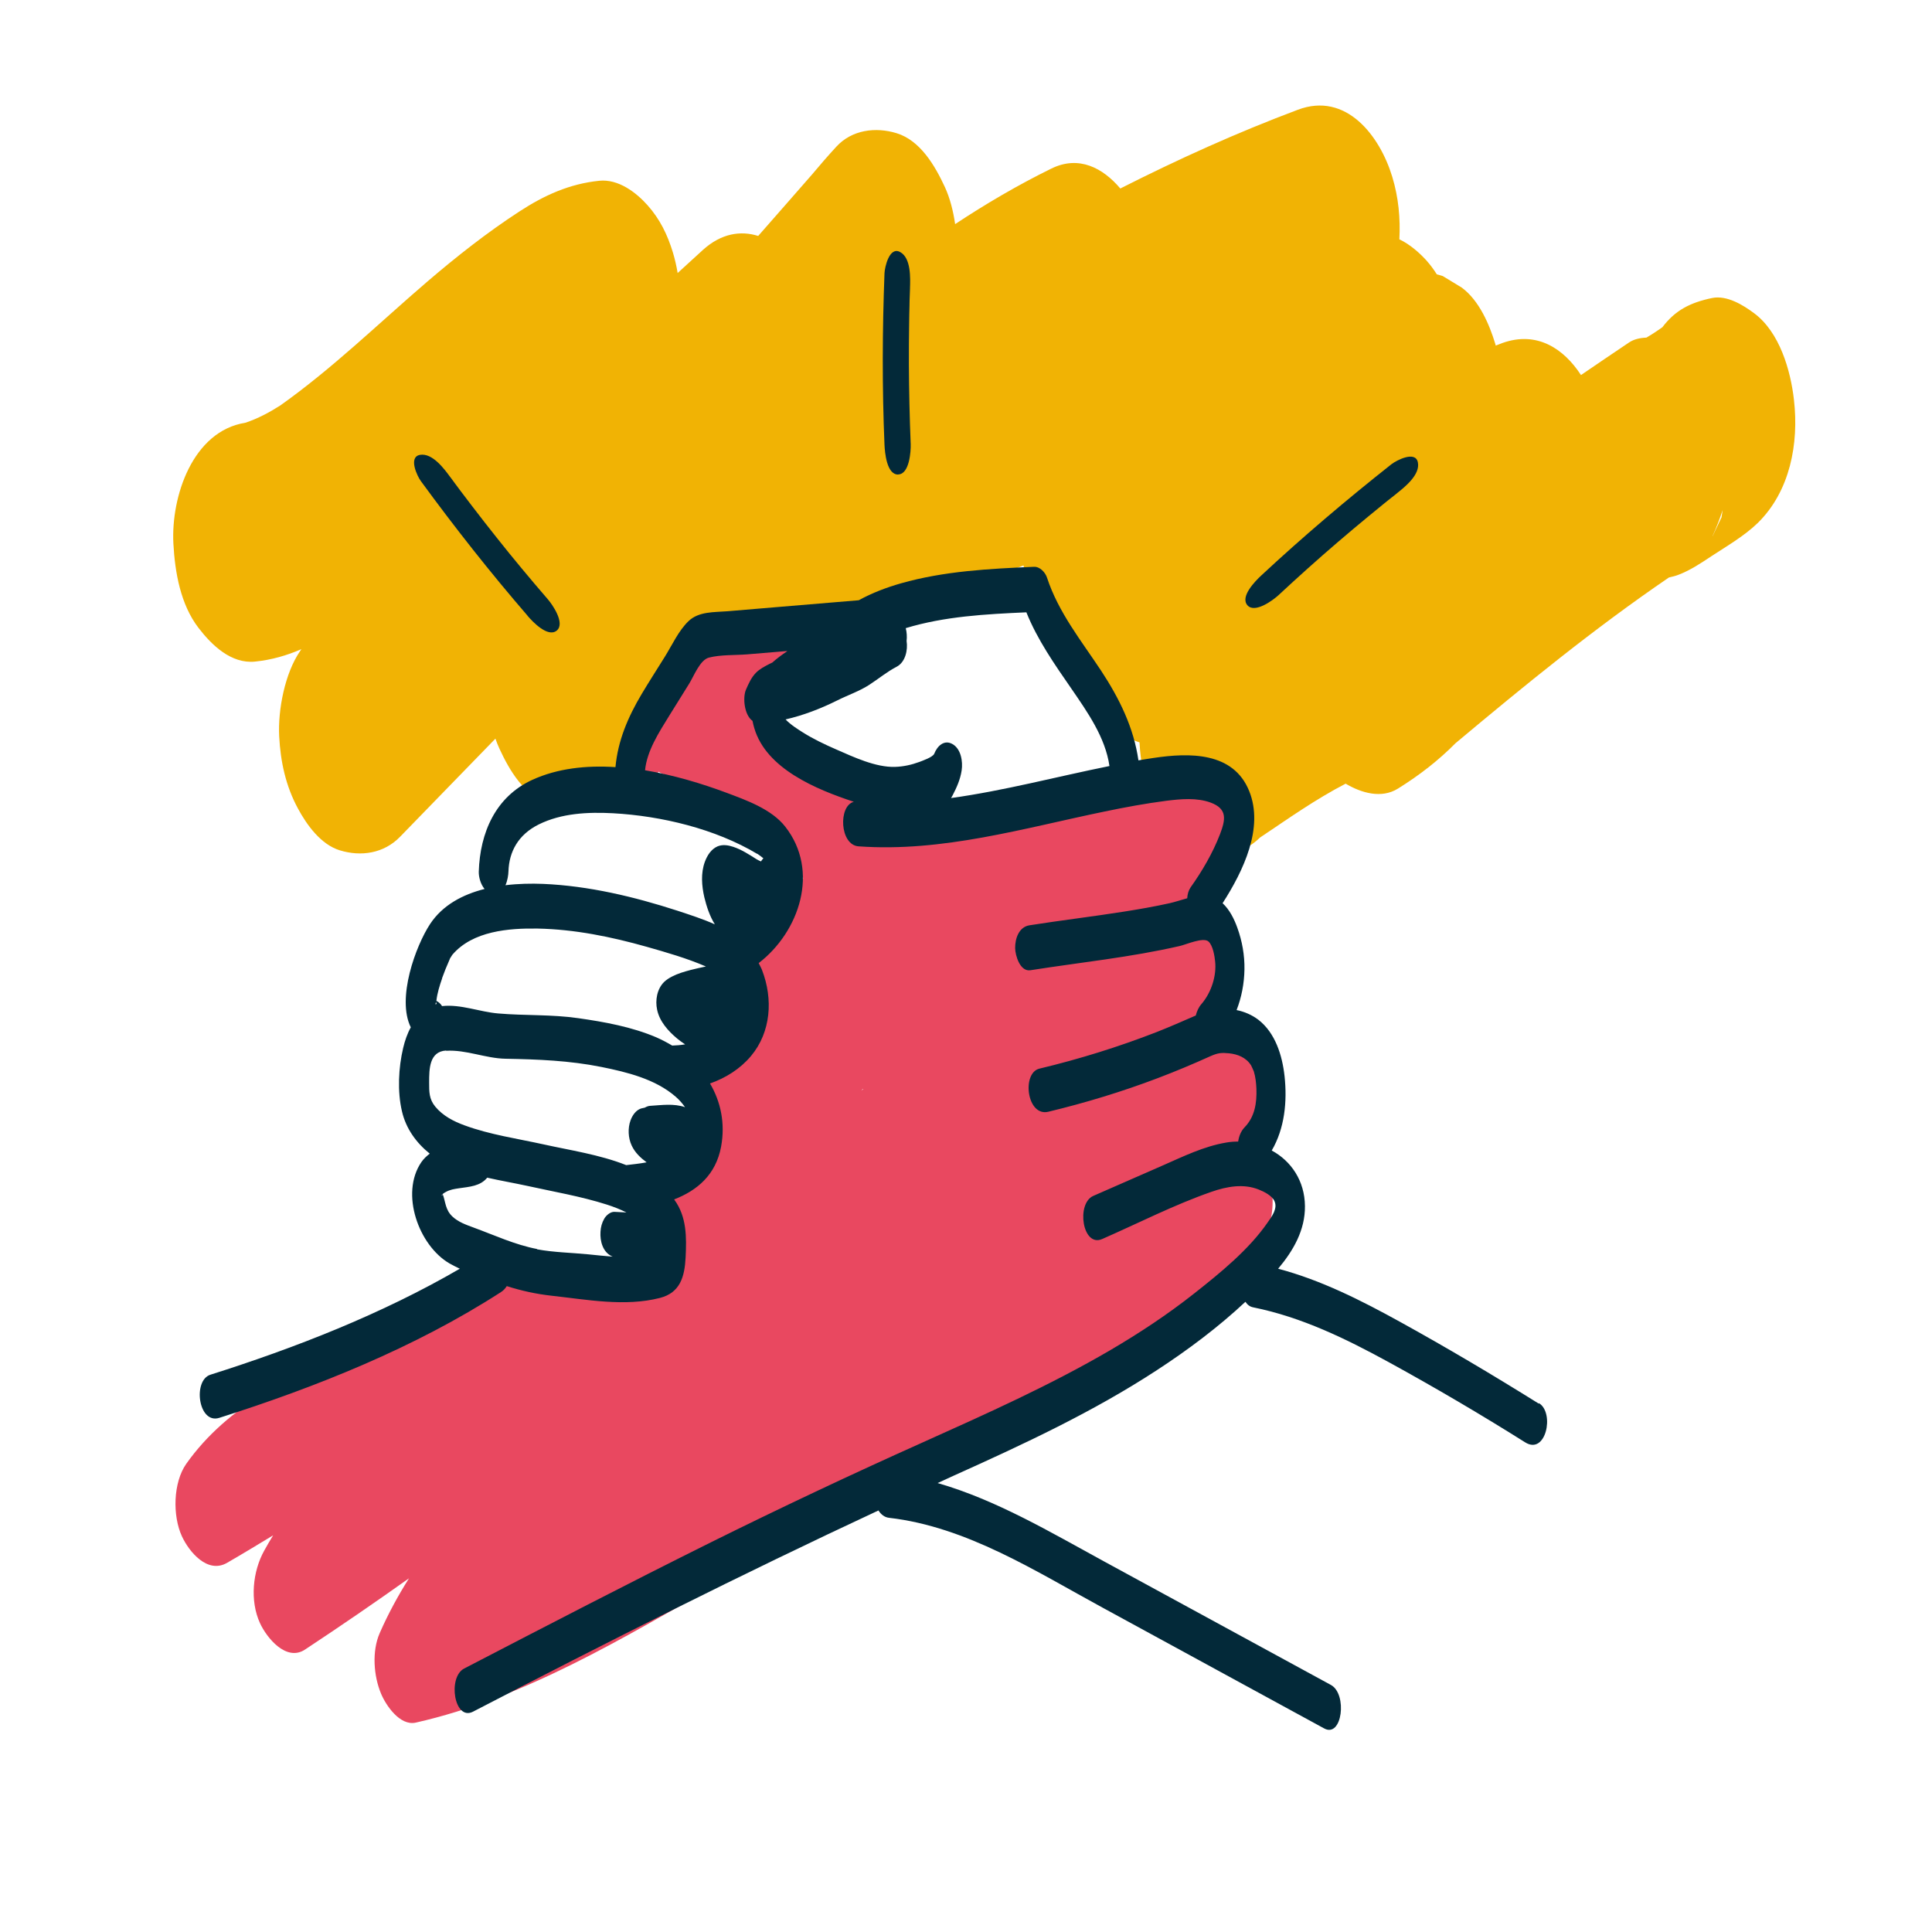 <?xml version="1.0" encoding="UTF-8"?>
<svg id="Ebene_2" data-name="Ebene 2" xmlns="http://www.w3.org/2000/svg" width="160" height="160" viewBox="0 0 160 160">
  <defs>
    <style>
      .cls-1 {
        fill: #e94860;
      }

      .cls-1, .cls-2, .cls-3 {
        stroke-width: 0px;
      }

      .cls-2 {
        fill: #f1b304;
      }

      .cls-3 {
        fill: #032939;
      }
    </style>
  </defs>
  <g>
    <path class="cls-2" d="m148.57,33.13c-.28-2.47-1.19-5.62-3.3-7.19-.91-.68-2.26-1.51-3.48-1.26-1.82.38-3.05,1.01-4.12,2.42.04-.03.08-.05.12-.08,0,0-.02.02-.03.02-.03.02-.06.04-.1.07,0,0,0,0,0,0-.34.24-.7.47-1.02.69.17-.11.34-.23.51-.34-.26.17-.53.34-.8.5-.53.02-1.04.13-1.45.41-1.33.89-2.65,1.79-3.97,2.69-1.42-2.18-3.63-3.67-6.49-2.66-.19.07-.38.15-.57.22-.01-.04-.02-.08-.03-.12-.5-1.65-1.34-3.61-2.78-4.68-.53-.32-1.05-.64-1.58-.96-.16-.06-.33-.09-.49-.14-.25-.4-.53-.78-.86-1.15-.53-.59-1.35-1.33-2.24-1.75.09-1.75-.07-3.47-.59-5.18-1.03-3.4-3.82-7.06-7.82-5.55-5.04,1.89-9.92,4.1-14.7,6.52-1.44-1.7-3.43-2.77-5.71-1.65-2.77,1.36-5.41,2.91-7.97,4.6-.16-1.1-.43-2.16-.85-3.07-.81-1.75-2.03-3.86-4-4.46-1.73-.53-3.7-.29-4.99,1.12-.69.75-1.36,1.52-2.01,2.3-1.49,1.7-2.97,3.4-4.46,5.09-1.46-.46-3.06-.21-4.57,1.15-.7.64-1.4,1.28-2.1,1.92-.1-.59-.23-1.16-.39-1.69-.45-1.48-1.07-2.76-2.1-3.92-.96-1.08-2.43-2.19-4-2.03-2.47.25-4.57,1.21-6.61,2.54-2.69,1.75-5.19,3.72-7.62,5.8-4.02,3.45-7.86,7.2-12.19,10.27-.91.58-1.87,1.09-2.89,1.43-4.36.69-6.17,6.11-5.96,10.02.13,2.38.59,5.03,2.08,6.97,1.09,1.42,2.7,2.99,4.68,2.79,1.38-.14,2.64-.51,3.84-1.03-.03.05-.06.1-.1.15-1.27,1.84-1.85,4.88-1.74,7.06.11,2.11.54,4.11,1.55,5.98.73,1.36,1.9,2.99,3.47,3.47,1.76.54,3.65.26,4.99-1.12,2.63-2.71,5.26-5.42,7.9-8.13.1.29.21.58.34.85.81,1.75,2.03,3.86,4,4.46,1.93.59,3.4.07,4.99-1.12,3.98-2.98,7.74-6.24,11.44-9.56.15-.06.31-.13.46-.23,2.7-1.79,5.42-3.59,8.14-5.36.56.58,1.21,1.04,1.97,1.27,1.89.58,3.37.1,4.92-1.07,2.34-1.47,4.89-2.6,7.47-3.58.08.34.14.68.25,1.01.63,2.07,2.26,4.82,4.46,5.73.15,1.23.43,2.43.9,3.45.81,1.75,2.03,3.86,4,4.46,0,0,0,0,0,0,.08,1.6.39,3.22.99,4.54.81,1.75,2.03,3.86,4,4.46.58.1,1.16.21,1.74.31,1.26-.07,2.35-.55,3.25-1.43.48-.33.96-.65,1.44-.97-.47.32-.94.64-1.41.96,0,0,0,0,0,0,2.3-1.56,4.59-3.17,7.06-4.45,1.3.77,2.96,1.26,4.33.41,1.83-1.14,3.37-2.35,4.77-3.76,5.73-4.8,11.48-9.5,17.68-13.73,0,0,0,0,.01,0,.26-.06.53-.12.8-.23.97-.37,1.86-.97,2.72-1.54,1.25-.82,2.72-1.67,3.82-2.74,2.68-2.63,3.41-6.58,3-10.17Zm-6.75,11.27c.32-.69.6-1.42.84-2.16-.03.2-.06.4-.09.6-.25.52-.49,1.04-.74,1.56,0,0,0,0,0,0Zm-.07.16s-.02.05-.03.07c.01-.02.02-.05.03-.07,0,0,0,0,0,0Zm-37.39,24.81s-.06.04-.09.06c.03-.02.06-.04.09-.06,0,0,0,0,0,0Z"/>
    <path class="cls-2" d="m137.67,27.1c-.18.12-.35.24-.53.36.18-.12.35-.23.52-.35,0,0,0,0,0,0Z"/>
  </g>
  <path class="cls-1" d="m104.34,95.99c-.35-.49-.71-.83-1.07-1.04.34-.53.65-1.07.89-1.67.9-2.27.51-6.44-2.13-7.42-.57-.21-1.09-.18-1.57-.02.3-.69.51-1.45.6-2.22,1.04-1.36,1.27-3.59.9-5.14-.18-.76-.46-1.51-.89-2.17-.17-.27-.49-.6-.86-.89,1.15-1.96,2.13-4.39,1.9-6.63-.16-1.53-.45-3.2-1.72-4.24-.92-.76-2.43-.93-3.29.08-.41.49-.86.91-1.32,1.31-.28-.41-.68-.69-1.2-.69-.65,0-1.09.44-1.34,1.05-.42-.32-.92-.49-1.51-.39-5.08.85-10.14,1.8-15.14,3.06-1.21.31-2.42.65-3.62,1.03-.22-.27-.44-.53-.66-.8.2-.62.21-1.36.09-1.9-.14-.66-.73-1.95-1.61-1.78-.41.08-.81.15-1.22.23-.5-.63-1-1.26-1.51-1.87-.92-1.12-1.84-2.29-2.9-3.28-.42-.39-.93-.65-1.42-.94,1.83-1.29,2.89-3.28,1.88-5.63-.25-.58-.73-1.21-1.44-1.19-5.01.09-9.69,3.06-11.96,7.52-.55,1.07-.64,2.48.09,3.51.57.8,1.69.94,2.23.04.11.07.22.14.35.18,4.67,1.71,8.68,4.69,11.63,8.64-3.1,1.95-5.23,4.78-5.76,8.61-.26,1.86-.17,3.74-.18,5.61,0,.33.03.68.09,1.03-.2.27-.37.56-.55.85-.55.19-1.11.38-1.67.55-1.13.34-1.21,2.2-1.06,3.08.06.36.22,1.29.3,2.29-.27.93-.53,1.85-.84,2.77-.03.08-.06.15-.09.23-.4.02-.81.01-1.24-.04-1.03-.13-1.51,1.47-1.55,2.19-.04.71.1,1.47.5,2.05-.33.6-.52,1.31-.58,2.05-.39.08-.8.28-1.2.63-.6.52-1.2,1.03-1.8,1.55-.75-.96-1.85-1.7-3.05-1.07-.02.01-.05.02-.07.03-.39-.02-.77-.02-1.16-.05-1.01-.08-2.01-.22-3.02-.32-.77-.08-1.57-.19-2.35-.12-1.53.14-2.43,1.04-3,2.23-.74-.28-1.59-.19-2.48.49-1.98,1.5-4,2.94-6.03,4.36-5.44,2.01-10.87,4.65-14.3,9.49-1.1,1.56-1.15,4.32-.36,6.02.59,1.27,2.11,3.12,3.73,2.19,1.28-.74,2.55-1.51,3.82-2.28-.25.41-.5.83-.73,1.25-.97,1.73-1.21,4.17-.36,6.02.55,1.2,2.17,3.22,3.73,2.19,2.91-1.92,5.78-3.89,8.61-5.9-.92,1.46-1.74,2.97-2.43,4.55-.65,1.49-.5,3.54.12,5.01.4.96,1.56,2.68,2.87,2.39,9.03-2.04,17.15-7,25.13-11.52,4.88-2.77,9.7-5.65,14.47-8.62.92.88,2.14,1.13,3.45.14,1.28-.98,2.59-1.94,3.92-2.85.14-.09.52-.35.53-.35.28-.18.56-.36.84-.54.6-.38,1.21-.76,1.83-1.12,1.76-1.05,3.58-2,5.37-2.98,4.35-2.38,8.22-5.35,11.76-8.82.7-.68,1.41-1.36,2.05-2.09,1.87-2.1,2.2-5.57.54-7.91Zm-33.01-5.69s.09-.08.14-.12c0,.01,0,.03.01.04-.05.03-.1.05-.15.08Z"/>
  <g>
    <path class="cls-3" d="m127.43,116.24c-3.78-2.36-7.62-4.64-11.52-6.79-3.21-1.77-6.51-3.44-10.06-4.38,1.26-1.5,2.24-3.2,2.22-5.19-.02-2.09-1.14-3.73-2.75-4.6,1.07-1.83,1.29-4.05,1.06-6.17-.19-1.7-.76-3.57-2.17-4.66-.53-.4-1.15-.67-1.8-.8.41-1.06.63-2.19.65-3.37.02-1.17-.19-2.35-.59-3.45-.25-.7-.64-1.5-1.22-2.03,1.74-2.71,3.42-6.25,2.21-9.27-1.31-3.29-4.98-3.2-7.93-2.76-.42.06-.83.13-1.25.2-.39-2.72-1.58-5.13-3.1-7.44-1.64-2.48-3.53-4.82-4.47-7.69-.14-.43-.58-.92-1.08-.9-3.7.16-7.44.35-11.02,1.37-1.19.34-2.39.79-3.49,1.4-2.35.2-4.71.4-7.06.59-1.27.11-2.53.21-3.8.32-1.1.09-2.4,0-3.25.83-.81.78-1.35,1.97-1.94,2.92-.64,1.03-1.3,2.05-1.92,3.09-1.14,1.91-1.98,3.87-2.18,6.07-2.41-.16-4.8.1-6.88,1.05-3.06,1.4-4.34,4.39-4.44,7.61-.01.44.15,1.04.48,1.43-1.81.46-3.47,1.33-4.51,2.9-1.19,1.81-2.79,6.15-1.6,8.56-.29.52-.49,1.11-.63,1.7-.39,1.64-.49,3.61-.1,5.26.33,1.43,1.19,2.61,2.3,3.5-.26.2-.5.42-.7.71-1.77,2.6-.21,6.9,2.33,8.38.28.16.57.3.86.44-6.45,3.75-13.62,6.55-20.66,8.78-1.47.47-1,4.12.74,3.57,8.03-2.55,16.21-5.82,23.32-10.41.21-.13.36-.3.49-.5,1.22.39,2.46.66,3.74.8,2.92.32,6.04.92,8.94.18,1.68-.43,2.05-1.76,2.13-3.36.08-1.67.1-3.35-.93-4.77,0,0-.01-.02-.02-.03,1.91-.74,3.46-2.04,3.89-4.38.35-1.92-.03-3.71-.92-5.22,1.3-.46,2.49-1.2,3.39-2.27,1.67-1.99,1.84-4.74.92-7.12-.08-.21-.19-.39-.28-.58,3.37-2.59,5.08-7.63,2.2-11.3-1.13-1.45-3.24-2.2-4.9-2.82-2.01-.75-4.33-1.45-6.71-1.85.16-1.62,1.15-3.13,1.98-4.48.56-.9,1.12-1.8,1.68-2.7.39-.63.89-1.96,1.63-2.15.97-.25,2.17-.19,3.18-.27,1.08-.09,2.15-.18,3.23-.27h.09c-.44.29-.87.61-1.25.95-.08.04-.15.07-.23.11-.39.2-.82.42-1.13.74-.39.4-.6.89-.82,1.39-.28.63-.16,2.09.54,2.59.04.21.09.41.15.61.99,3.35,5.11,5.06,8.24,6.09-1.3.34-1.17,3.58.39,3.69,6.96.5,13.67-1.5,20.41-2.89,1.68-.35,3.36-.66,5.06-.88,1.2-.15,2.54-.28,3.7.15,1.39.52,1.23,1.4.76,2.63-.61,1.57-1.46,3.02-2.43,4.39-.17.25-.26.56-.28.9-.51.14-1.01.31-1.46.41-1.26.28-2.53.5-3.8.7-2.6.41-5.21.72-7.81,1.13-.87.14-1.19,1.1-1.18,1.89.01.6.4,1.97,1.27,1.83,4.13-.65,8.3-1.07,12.38-2.01.52-.12,1.93-.75,2.36-.37.37.33.51,1.22.55,1.64.13,1.16-.29,2.56-1.13,3.54-.24.27-.38.6-.47.95-1.08.47-2.15.94-3.24,1.37-3.16,1.23-6.41,2.24-9.71,3.03-1.48.35-1.05,4,.74,3.57,3.07-.74,6.1-1.66,9.05-2.78,1.48-.56,2.93-1.17,4.37-1.82.63-.28.92-.3,1.54-.24.69.07,1.41.33,1.83,1,.04.07.21.45.23.51.14.47.19.95.21,1.43.04,1.17-.13,2.31-.97,3.18-.31.32-.48.75-.54,1.19-.32,0-.65.02-.98.08-1.86.31-3.56,1.15-5.27,1.9l-5.75,2.52c-1.43.63-.9,4.29.74,3.57,2.99-1.31,5.97-2.84,9.05-3.91,1.26-.44,2.66-.7,3.93-.18.43.17,1.09.5,1.29.96.27.61-.22,1.26-.57,1.76-1.56,2.26-3.93,4.18-6.07,5.87-2.2,1.74-4.55,3.29-6.97,4.71-5,2.92-10.29,5.28-15.56,7.65-5.9,2.64-11.74,5.4-17.53,8.27-6.84,3.4-13.63,6.92-20.41,10.44-1.39.72-.82,4.38.74,3.57,11.1-5.76,22.24-11.38,33.57-16.66.21.33.5.57.89.61,6.42.74,12.15,4.44,17.71,7.46l18.31,9.98c1.5.82,1.94-2.85.56-3.6-6.25-3.4-12.5-6.81-18.75-10.21-4.46-2.43-8.93-5.1-13.82-6.51.45-.2.9-.42,1.35-.62,5.76-2.59,11.52-5.27,16.81-8.73,2.59-1.69,5.07-3.55,7.33-5.66.16.24.37.41.65.46,4.01.81,7.68,2.6,11.24,4.55,3.83,2.1,7.59,4.31,11.28,6.63,1.72,1.08,2.45-2.43,1.15-3.24Zm-90.82-35.23c.18-.5.38-1,.6-1.49.06-.13.07-.17.07-.17,0-.01.02-.03.05-.07.05-.07.08-.15.14-.22,1.68-1.96,4.66-2.2,7.06-2.16,3.06.06,6.09.68,9.03,1.51,1.62.46,3.33.95,4.9,1.63-.42.09-.85.18-1.27.29-.52.14-1.05.29-1.53.54-.24.12-.47.27-.66.45-.59.58-.75,1.52-.58,2.3.2.97.91,1.76,1.65,2.38.21.18.44.34.67.49-.37.06-.74.09-1.07.1-.42-.25-.86-.48-1.31-.68-2.04-.87-4.29-1.28-6.48-1.59-2.21-.32-4.41-.2-6.62-.39-1.55-.13-3.09-.78-4.65-.61-.12-.19-.28-.34-.47-.43.07-.65.27-1.27.48-1.88Zm-.48,2.14c-.09.11-.06-.06-.03-.16.04.06.07.12.03.16Zm.82,3.87c1.66-.1,3.26.63,4.91.66,2.68.05,5.3.15,7.94.68,2.13.43,4.47,1,6.15,2.46.28.24.55.54.78.87-.94-.32-1.92-.17-2.88-.11-.17.01-.31.07-.45.15-.1.02-.2.04-.31.07-.43.14-.72.57-.87.98-.24.65-.2,1.46.09,2.08.27.59.73,1.02,1.24,1.4-.6.11-1.18.17-1.69.23-2.19-.87-4.7-1.24-6.81-1.71-2.17-.48-4.48-.81-6.57-1.58-.91-.33-1.8-.79-2.43-1.55-.52-.63-.51-1.23-.51-2,0-1.13.01-2.56,1.4-2.65Zm-.31,11.88s0,0,0,0c0,0,0,0,0,0,0,0,0,0,0,0Zm0,.01c.01.16-.13.09,0,0h0Zm7.85,4.53c-1.84-.35-3.52-1.14-5.27-1.78-.62-.23-1.26-.45-1.75-.91-.6-.56-.56-1.2-.81-1.87.06-.04.2-.14.23-.15.39-.22.72-.26,1.11-.32.88-.13,1.77-.17,2.35-.88,1.1.25,2.21.44,3.27.67,2.21.49,4.48.87,6.64,1.56.56.18,1.1.39,1.62.65-.33-.02-.66-.03-.99-.05-.34-.02-.7.3-.85.57-.19.33-.29.69-.31,1.08-.05.76.18,1.66.92,2.02.03.01.06.02.09.04-.66-.05-1.32-.12-2.01-.19-1.42-.14-2.86-.16-4.27-.42Zm18.21-32.74s.08.04.25.17c.09.07.18.14.27.21-.08.08-.14.17-.2.26-.12-.05-.24-.11-.36-.18-.62-.39-1.24-.8-1.94-1.03-.42-.14-.87-.21-1.29-.04-.54.23-.87.77-1.06,1.29-.34.93-.26,1.98-.04,2.93.18.75.45,1.57.87,2.24-.98-.44-2.04-.78-3.1-1.13-3.58-1.16-7.35-2.06-11.12-2.22-.99-.04-2.06-.02-3.12.11.17-.38.24-.84.25-1.17.05-1.58.79-3.01,2.5-3.86,1.89-.94,4.09-1.04,6.16-.93,4,.22,8.47,1.29,11.93,3.36Zm16.07-4.62c.05-.08.09-.16.13-.23.34-.66.63-1.31.74-2.05.11-.73-.05-1.78-.76-2.18-.69-.39-1.26.16-1.51.8-.12.29-.98.58-1.23.68-.65.24-1.33.39-2.02.41-1.6.05-3.44-.82-4.88-1.45-.94-.41-1.89-.86-2.76-1.41-.36-.23-1-.62-1.42-1.07,1.47-.34,2.88-.88,4.27-1.57.87-.44,1.83-.76,2.65-1.29.8-.52,1.45-1.07,2.27-1.5.72-.37.95-1.37.83-2.14.04-.33.02-.71-.07-1.06,3.22-.98,6.64-1.16,9.99-1.31.91,2.27,2.33,4.3,3.72,6.31,1.33,1.94,2.82,4.04,3.16,6.42-4.37.88-8.71,2.04-13.11,2.65Z"/>
    <path class="cls-3" d="m43.69,51c.41.48,1.68,1.83,2.42,1.22.72-.6-.37-2.17-.75-2.6-1.44-1.67-2.86-3.37-4.23-5.1-.68-.86-1.36-1.72-2.02-2.59-.32-.42-.63-.83-.95-1.25-.16-.21-.31-.42-.47-.63-.05-.07-.61-.83-.38-.51-.51-.7-1.5-2.05-2.53-1.87-.99.18-.22,1.78.08,2.18,2.8,3.83,5.73,7.55,8.83,11.14Z"/>
    <path class="cls-3" d="m74.39,39.29c.93-.02,1.05-1.93,1.03-2.5-.09-2.21-.14-4.42-.15-6.63,0-1.09,0-2.19.02-3.28,0-.52.02-1.05.03-1.57,0-.26.01-.52.02-.78,0-.09.04-1.03.02-.63.03-.86.1-2.54-.82-3.03-.89-.48-1.27,1.26-1.29,1.76-.18,4.74-.2,9.47,0,14.21.03.63.18,2.48,1.14,2.46Z"/>
    <path class="cls-3" d="m105.88,49.29c1.62-1.51,3.26-2.98,4.94-4.42.83-.71,1.67-1.42,2.51-2.11.4-.33.81-.66,1.21-.99.2-.16.4-.33.61-.49.07-.05.81-.64.5-.4.68-.54,1.99-1.57,1.77-2.6-.21-.98-1.78-.15-2.18.16-3.72,2.94-7.33,6-10.8,9.23-.46.43-1.77,1.74-1.13,2.46.62.7,2.15-.45,2.57-.84Z"/>
  </g>
</svg>